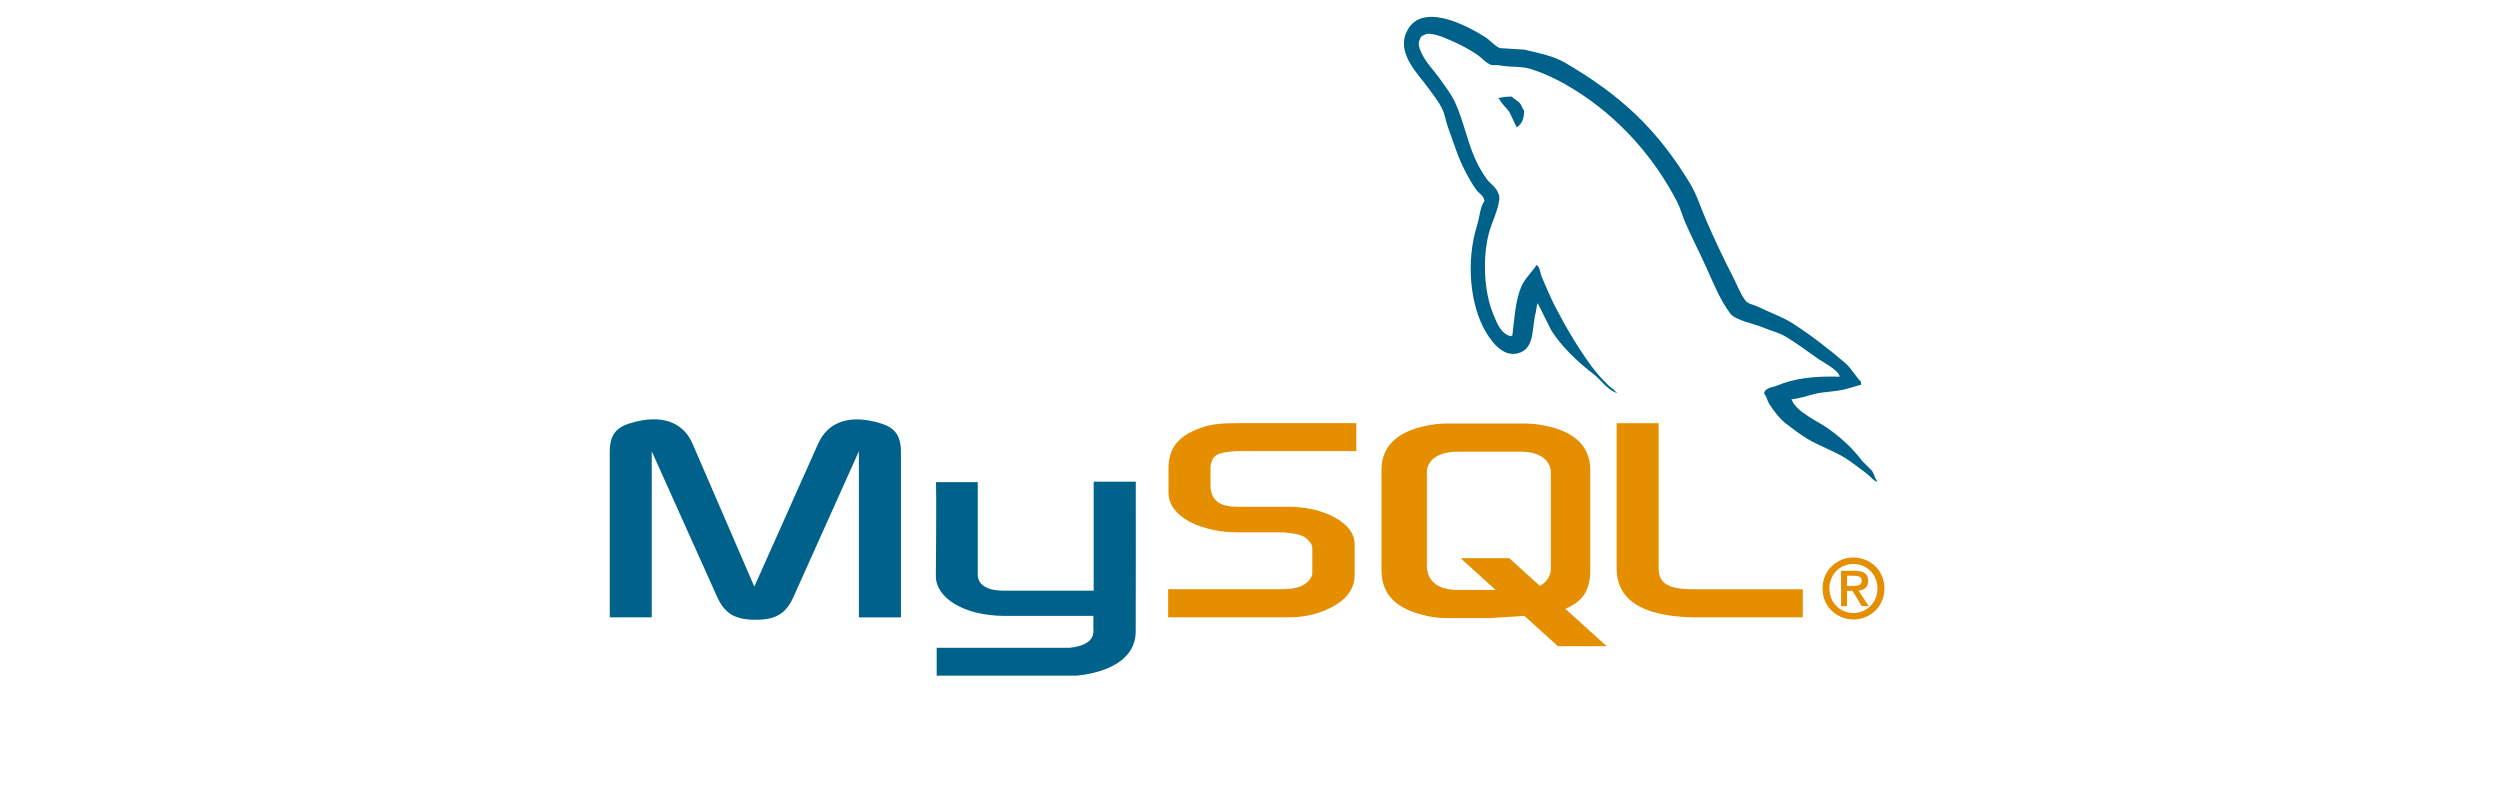 <svg xmlns="http://www.w3.org/2000/svg" xmlns:xlink="http://www.w3.org/1999/xlink" width="185" zoomAndPan="magnify" viewBox="0 0 138.96 53.04" height="60" preserveAspectRatio="xMidYMid meet" version="1.0"><defs><clipPath id="ba70ddf987"><path d="M 27.297 27 L 63 27 L 63 44.199 L 27.297 44.199 Z M 27.297 27 " clip-rule="nonzero"/></clipPath></defs><g clip-path="url(#ba70ddf987)"><path fill="#00618a" d="M 27.598 40.383 L 30.344 40.383 L 30.344 29.52 L 34.598 38.992 C 35.098 40.133 35.785 40.543 37.133 40.543 C 38.48 40.543 39.141 40.137 39.641 38.992 L 43.895 29.52 L 43.895 40.387 L 46.645 40.387 L 46.645 29.539 C 46.645 28.48 46.219 27.969 45.348 27.703 C 43.262 27.051 41.859 27.617 41.227 29.027 L 37.055 38.375 L 33.012 29.023 C 32.406 27.613 30.98 27.047 28.891 27.699 C 28.02 27.965 27.598 28.477 27.598 29.535 Z M 48.926 31.539 L 51.672 31.539 L 51.672 37.523 C 51.645 37.852 51.777 38.613 53.281 38.637 C 54.051 38.648 59.207 38.637 59.254 38.637 L 59.254 31.508 L 62.008 31.508 C 62.02 31.508 62.004 41.227 62.004 41.27 C 62.02 43.664 59.035 44.188 57.66 44.227 L 48.984 44.227 L 48.984 42.375 L 57.676 42.375 C 59.441 42.188 59.234 41.309 59.234 41.012 L 59.234 40.289 L 53.395 40.289 C 50.68 40.266 48.949 39.078 48.93 37.711 C 48.926 37.59 48.988 31.598 48.926 31.539 Z M 48.926 31.539 " fill-opacity="1" fill-rule="nonzero"/></g><path fill="#e48e00" d="M 64.125 40.383 L 72.023 40.383 C 72.945 40.383 73.844 40.188 74.559 39.852 C 75.746 39.305 76.328 38.566 76.328 37.594 L 76.328 35.586 C 76.328 34.789 75.668 34.051 74.375 33.555 C 73.688 33.293 72.844 33.152 72.023 33.152 L 68.695 33.152 C 67.586 33.152 67.059 32.816 66.926 32.074 C 66.898 31.988 66.898 31.91 66.898 31.828 L 66.898 30.574 C 66.898 30.504 66.898 30.434 66.926 30.348 C 67.059 29.781 67.348 29.621 68.324 29.531 C 68.406 29.531 68.512 29.512 68.59 29.512 L 76.434 29.512 L 76.434 27.68 L 68.723 27.68 C 67.613 27.68 67.031 27.75 66.504 27.91 C 64.863 28.422 64.148 29.234 64.148 30.645 L 64.148 32.25 C 64.148 33.484 65.551 34.543 67.898 34.789 C 68.164 34.809 68.43 34.824 68.691 34.824 L 71.547 34.824 C 71.652 34.824 71.758 34.824 71.836 34.844 C 72.707 34.914 73.078 35.074 73.34 35.391 C 73.504 35.555 73.555 35.707 73.555 35.879 L 73.555 37.484 C 73.555 37.68 73.422 37.926 73.156 38.137 C 72.918 38.348 72.523 38.488 71.996 38.523 C 71.891 38.523 71.809 38.543 71.703 38.543 L 64.125 38.543 Z M 93.465 37.188 C 93.465 39.078 94.863 40.133 97.691 40.348 C 97.953 40.367 98.219 40.379 98.484 40.383 L 105.641 40.383 L 105.641 38.547 L 98.43 38.547 C 96.82 38.547 96.211 38.141 96.211 37.172 L 96.211 27.684 L 93.465 27.684 Z M 78.082 37.285 L 78.082 30.746 C 78.082 29.086 79.246 28.078 81.547 27.758 C 81.793 27.723 82.039 27.707 82.289 27.707 L 87.504 27.707 C 87.762 27.707 88.016 27.723 88.27 27.758 C 90.574 28.078 91.738 29.086 91.738 30.746 L 91.738 37.285 C 91.738 38.633 91.242 39.352 90.105 39.824 L 92.809 42.27 L 89.621 42.27 L 87.43 40.289 L 85.227 40.43 L 82.289 40.43 C 81.785 40.43 81.258 40.359 80.676 40.199 C 78.922 39.723 78.082 38.805 78.082 37.285 Z M 81.047 37.121 C 81.047 37.211 81.07 37.297 81.098 37.406 C 81.262 38.164 81.973 38.59 83.055 38.59 L 85.547 38.59 L 83.258 36.516 L 86.445 36.516 L 88.441 38.324 C 88.809 38.129 89.051 37.824 89.133 37.441 C 89.16 37.352 89.16 37.262 89.16 37.176 L 89.16 30.906 C 89.16 30.836 89.16 30.742 89.133 30.66 C 88.969 29.953 88.258 29.547 87.199 29.547 L 83.059 29.547 C 81.84 29.547 81.051 30.074 81.051 30.906 L 81.051 37.125 Z M 81.047 37.121 " fill-opacity="1" fill-rule="nonzero"/><path fill="#00618a" d="M 108.055 24.641 C 106.367 24.594 105.078 24.75 103.977 25.219 C 103.66 25.352 103.16 25.352 103.109 25.746 C 103.281 25.926 103.309 26.195 103.445 26.418 C 103.711 26.848 104.156 27.418 104.551 27.719 C 104.984 28.047 105.43 28.395 105.895 28.68 C 106.723 29.184 107.645 29.473 108.441 29.977 C 108.91 30.277 109.375 30.652 109.832 30.988 C 110.059 31.152 110.211 31.414 110.504 31.516 L 110.504 31.469 C 110.348 31.273 110.309 31 110.168 30.797 L 109.543 30.172 C 108.934 29.355 108.16 28.648 107.336 28.055 C 106.68 27.582 105.207 26.945 104.934 26.18 L 104.887 26.129 C 105.352 26.078 105.898 25.91 106.328 25.793 C 107.051 25.602 107.695 25.648 108.441 25.457 L 109.449 25.168 L 109.449 24.977 C 109.074 24.59 108.805 24.078 108.395 23.727 C 107.316 22.809 106.145 21.895 104.938 21.129 C 104.266 20.707 103.438 20.43 102.727 20.07 C 102.488 19.949 102.07 19.887 101.91 19.688 C 101.539 19.211 101.336 18.605 101.047 18.055 C 100.445 16.895 99.852 15.625 99.32 14.402 C 98.953 13.566 98.715 12.746 98.262 11.996 C 96.082 8.406 93.734 6.238 90.102 4.109 C 89.328 3.656 88.395 3.477 87.41 3.246 L 85.828 3.148 C 85.504 3.016 85.168 2.617 84.867 2.426 C 83.66 1.664 80.574 0.008 79.68 2.184 C 79.117 3.559 80.523 4.898 81.023 5.598 C 81.379 6.086 81.828 6.633 82.082 7.184 C 82.246 7.543 82.277 7.906 82.418 8.289 C 82.766 9.227 83.07 10.258 83.52 11.125 C 83.75 11.566 84 12.031 84.289 12.426 C 84.465 12.668 84.77 12.773 84.816 13.148 C 84.52 13.562 84.504 14.207 84.336 14.734 C 83.586 17.102 83.871 20.047 84.961 21.805 C 85.297 22.34 86.086 23.496 87.172 23.055 C 88.117 22.664 87.902 21.465 88.18 20.41 C 88.238 20.168 88.203 19.992 88.324 19.832 L 88.324 19.879 L 89.188 21.609 C 89.828 22.641 90.961 23.719 91.926 24.449 C 92.422 24.824 92.82 25.477 93.461 25.699 L 93.461 25.648 L 93.414 25.648 C 93.289 25.453 93.094 25.375 92.934 25.219 C 92.555 24.848 92.137 24.391 91.828 23.969 C 90.953 22.777 90.18 21.477 89.477 20.121 C 89.137 19.473 88.848 18.758 88.562 18.102 C 88.453 17.848 88.457 17.465 88.227 17.332 C 87.918 17.816 87.457 18.203 87.219 18.773 C 86.836 19.684 86.785 20.797 86.641 21.949 C 86.559 21.977 86.594 21.957 86.547 21.996 C 85.879 21.836 85.645 21.145 85.395 20.555 C 84.766 19.059 84.648 16.648 85.203 14.926 C 85.344 14.484 85.992 13.078 85.73 12.668 C 85.605 12.258 85.191 12.016 84.961 11.707 C 84.676 11.316 84.391 10.805 84.195 10.359 C 83.68 9.191 83.438 7.883 82.898 6.703 C 82.637 6.141 82.199 5.57 81.84 5.074 C 81.441 4.52 80.996 4.109 80.688 3.441 C 80.578 3.203 80.43 2.824 80.594 2.578 C 80.629 2.418 80.723 2.324 80.883 2.289 C 81.16 2.074 81.938 2.359 82.227 2.48 C 82.996 2.801 83.637 3.105 84.289 3.539 C 84.605 3.742 84.922 4.148 85.297 4.262 L 85.73 4.262 C 86.406 4.414 87.164 4.309 87.793 4.5 C 88.91 4.84 89.91 5.371 90.82 5.941 C 93.586 7.695 95.848 10.184 97.398 13.16 C 97.648 13.641 97.754 14.098 97.973 14.602 C 98.418 15.621 98.973 16.68 99.414 17.68 C 99.855 18.68 100.281 19.688 100.902 20.516 C 101.23 20.953 102.492 21.188 103.062 21.43 C 103.465 21.602 104.121 21.777 104.504 22.008 C 105.23 22.445 105.934 22.969 106.617 23.453 C 106.957 23.691 108.004 24.219 108.059 24.652 Z M 108.055 24.641 " fill-opacity="1" fill-rule="nonzero"/><path fill="#00618a" d="M 86.598 6.32 C 86.242 6.312 85.996 6.359 85.73 6.414 L 85.73 6.465 L 85.781 6.465 C 85.945 6.809 86.242 7.031 86.449 7.328 L 86.93 8.34 L 86.98 8.289 C 87.277 8.082 87.414 7.746 87.41 7.234 C 87.293 7.105 87.273 6.949 87.172 6.801 C 87.035 6.602 86.766 6.488 86.594 6.32 Z M 86.598 6.32 " fill-opacity="1" fill-rule="evenodd"/><path fill="#e48e00" d="M 106.934 38.496 C 106.934 39.707 107.887 40.523 108.957 40.523 C 110.023 40.523 110.98 39.707 110.98 38.496 C 110.98 37.285 110.023 36.469 108.957 36.469 C 107.887 36.469 106.934 37.285 106.934 38.496 Z M 110.527 38.496 C 110.527 39.414 109.824 40.102 108.957 40.102 C 108.074 40.102 107.383 39.414 107.383 38.496 C 107.383 37.574 108.074 36.891 108.957 36.891 C 109.824 36.891 110.527 37.574 110.527 38.496 Z M 109.5 39.652 L 109.953 39.652 L 109.289 38.637 C 109.648 38.598 109.918 38.426 109.918 38.004 C 109.918 37.531 109.621 37.34 109.047 37.34 L 108.145 37.34 L 108.145 39.652 L 108.535 39.652 L 108.535 38.652 L 108.895 38.652 Z M 108.535 38.328 L 108.535 37.664 L 108.984 37.664 C 109.215 37.664 109.496 37.707 109.496 37.977 C 109.496 38.301 109.242 38.328 108.949 38.328 Z M 108.535 38.328 " fill-opacity="1" fill-rule="evenodd"/></svg>